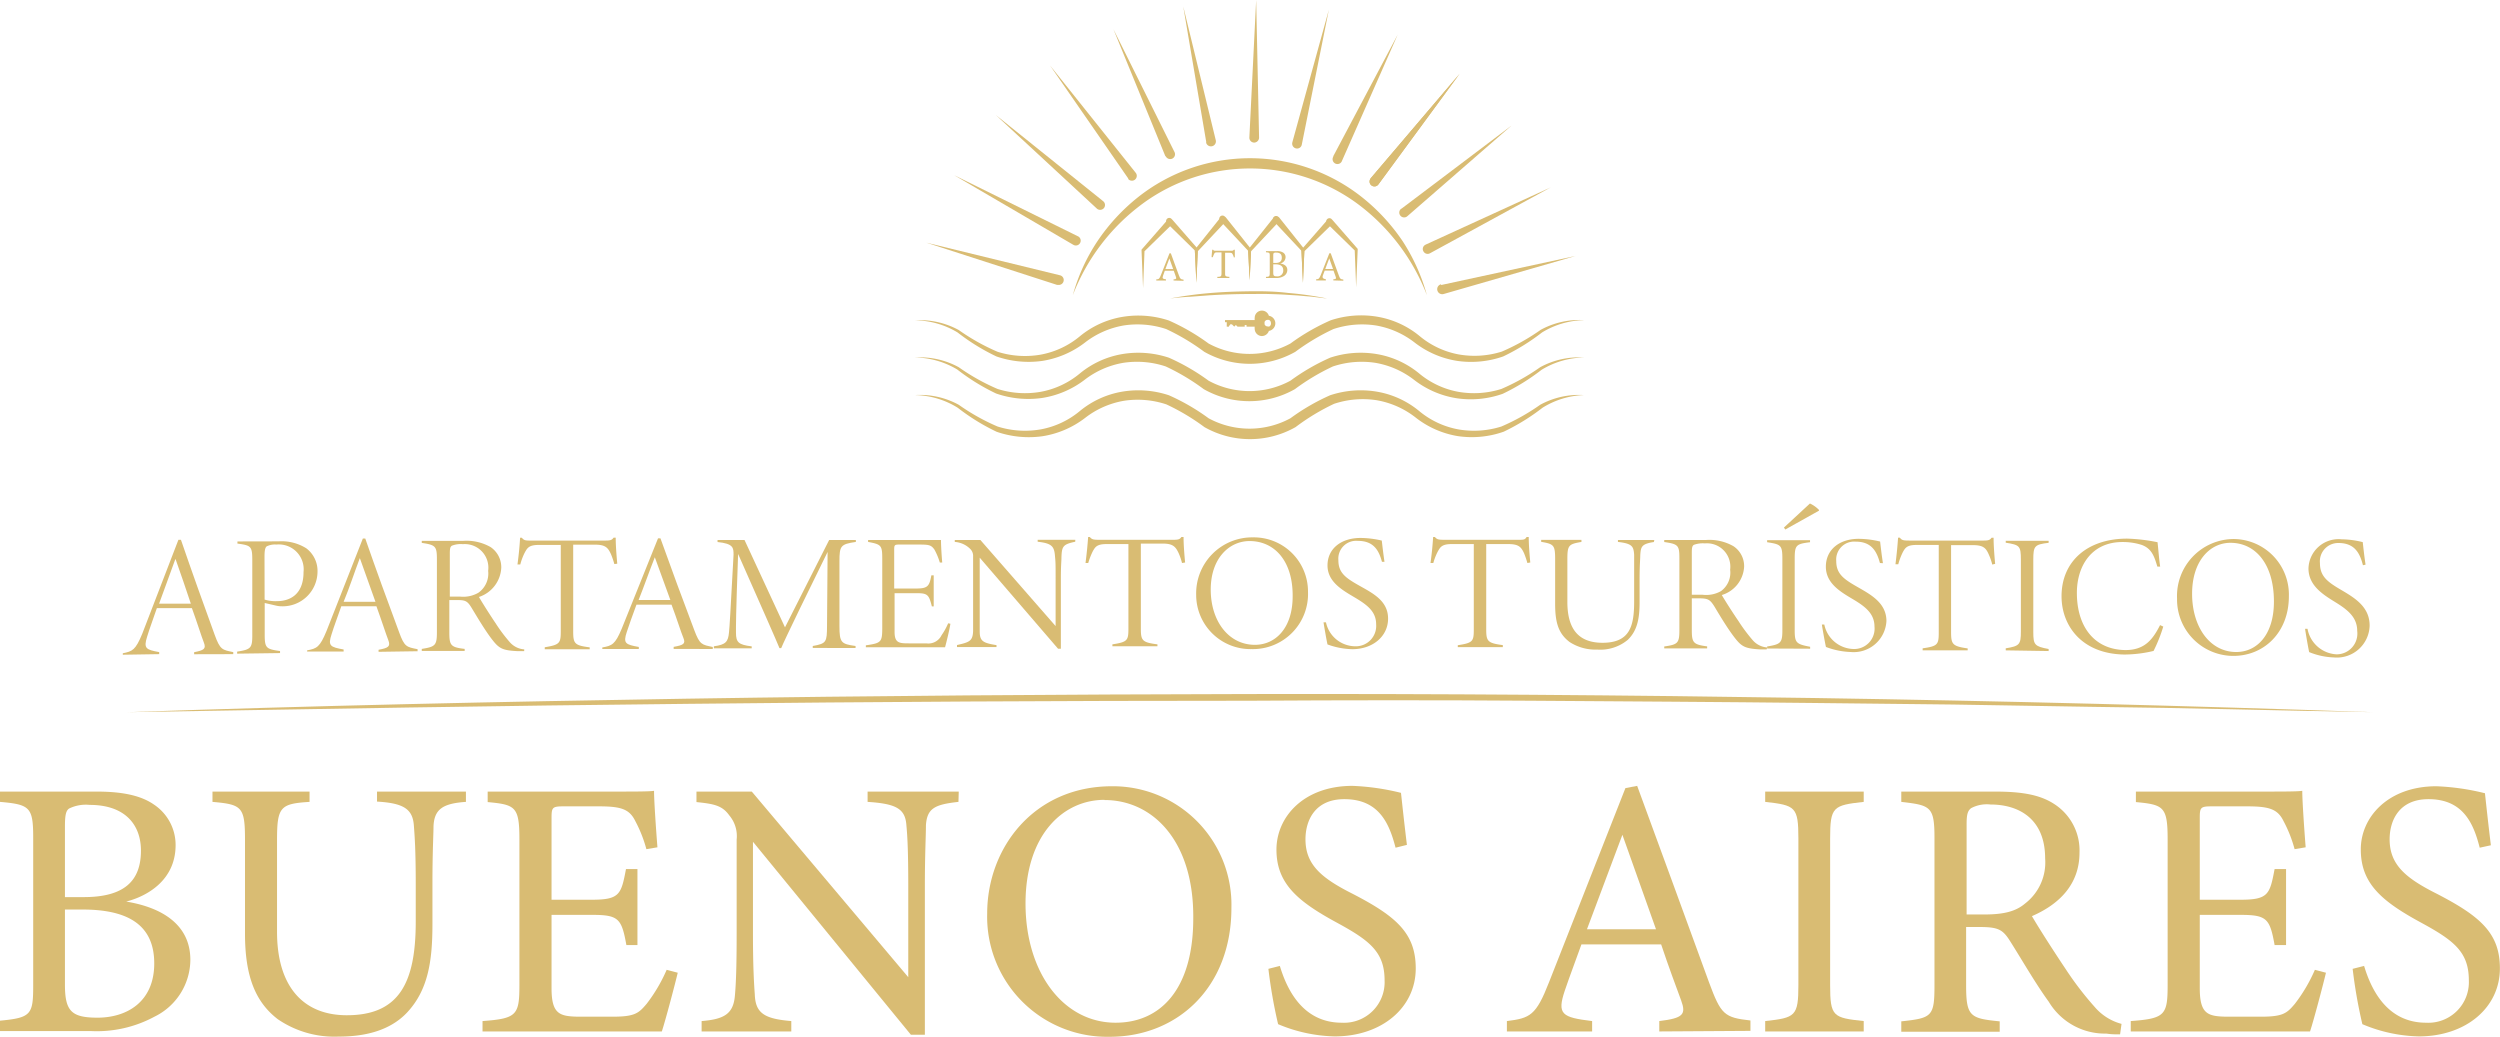 <svg xmlns="http://www.w3.org/2000/svg" viewBox="0 0 257.55 106.83"><defs><style>.cls-1{fill:#d9bc73;}</style></defs><g id="Capa_2" data-name="Capa 2"><g id="Capa_1-2" data-name="Capa 1"><path class="cls-1" d="M110.52,30.41a19.33,19.33,0,0,1,2.53-5.55,20.17,20.17,0,0,1,4.17-4.53,18.58,18.58,0,0,1,23.11,0,20.21,20.21,0,0,1,4.18,4.53A19.89,19.89,0,0,1,147,30.41,21.19,21.19,0,0,0,139.86,21a18.68,18.68,0,0,0-22.17,0A21.18,21.18,0,0,0,110.52,30.41Z"></path><path class="cls-1" d="M108.93,29.36,95.43,25l13.77,3.36a.5.5,0,0,1,.37.61.5.5,0,0,1-.6.37Z"></path><path class="cls-1" d="M110.54,25.2,98.3,18.05,111,24.32a.5.5,0,1,1-.44.89Z"></path><path class="cls-1" d="M113,21.49l-10.41-9.64,11.06,8.88a.5.5,0,0,1,.08.7.51.51,0,0,1-.71.08Z"></path><path class="cls-1" d="M116.24,18.4,108.17,6.74,117,17.8a.5.5,0,0,1-.78.63Z"></path><path class="cls-1" d="M120.05,16.08,114.7,3,121,15.67a.5.5,0,0,1-.23.67.51.51,0,0,1-.67-.23Z"></path><path class="cls-1" d="M124.27,14.65,121.9.67l3.35,13.78a.5.5,0,0,1-1,.23Z"></path><path class="cls-1" d="M128.71,14.16,129.41,0l.3,14.18a.52.52,0,0,1-.49.51.5.5,0,0,1-.51-.49Z"></path><path class="cls-1" d="M133.14,14.65,136.9,1l-2.79,13.9a.49.49,0,0,1-.59.39.5.5,0,0,1-.39-.59Z"></path><path class="cls-1" d="M137.36,16.08,144,3.55l-5.74,13a.5.5,0,1,1-.91-.4Z"></path><path class="cls-1" d="M141.18,18.4l9.19-10.8L142,19a.5.5,0,1,1-.81-.59Z"></path><path class="cls-1" d="M141.18,18.4l9.19-10.8L142,19a.5.5,0,1,1-.81-.59Z"></path><path class="cls-1" d="M144.39,21.49l11.32-8.55L145,22.26a.5.5,0,1,1-.66-.75Z"></path><path class="cls-1" d="M146.87,25.2l12.89-5.9-12.44,6.79a.49.49,0,0,1-.68-.2.48.48,0,0,1,.2-.67Z"></path><path class="cls-1" d="M148.48,29.36l13.87-3-13.63,3.93a.5.5,0,0,1-.28-1Z"></path><path class="cls-1" d="M94.25,33a8.35,8.35,0,0,1,4.52,1,21.63,21.63,0,0,0,4,2.24,9.39,9.39,0,0,0,4.47.29,8.79,8.79,0,0,0,4-1.88,9.32,9.32,0,0,1,4.36-2,10,10,0,0,1,4.82.37,21.82,21.82,0,0,1,4.09,2.37,8.84,8.84,0,0,0,8.43,0A21.82,21.82,0,0,1,137.08,33a10,10,0,0,1,4.82-.37,9.28,9.28,0,0,1,4.36,2,8.78,8.78,0,0,0,4,1.88,9.35,9.35,0,0,0,4.46-.29,21.89,21.89,0,0,0,4-2.24,8.35,8.35,0,0,1,4.52-1,8.62,8.62,0,0,0-4.38,1.27,22.06,22.06,0,0,1-4,2.47,10,10,0,0,1-4.73.46,9.56,9.56,0,0,1-4.38-1.88,9,9,0,0,0-4-1.77,9.38,9.38,0,0,0-4.38.37,22.51,22.51,0,0,0-3.92,2.34,9.51,9.51,0,0,1-9.39,0,22.51,22.51,0,0,0-3.92-2.34,9.37,9.37,0,0,0-4.38-.37,9,9,0,0,0-4,1.77,9.68,9.68,0,0,1-4.38,1.88,10.14,10.14,0,0,1-4.73-.46,21.64,21.64,0,0,1-4-2.47A8.63,8.63,0,0,0,94.25,33Z"></path><path class="cls-1" d="M94.25,36.83a8.35,8.35,0,0,1,4.52,1,21.63,21.63,0,0,0,4,2.24,9.39,9.39,0,0,0,4.47.29,8.79,8.79,0,0,0,4-1.88,9.32,9.32,0,0,1,4.36-2,10,10,0,0,1,4.82.37,21.82,21.82,0,0,1,4.09,2.37,8.84,8.84,0,0,0,8.43,0,21.82,21.82,0,0,1,4.09-2.37,10,10,0,0,1,4.82-.37,9.28,9.28,0,0,1,4.36,2,8.78,8.78,0,0,0,4,1.88,9.35,9.35,0,0,0,4.46-.29,21.89,21.89,0,0,0,4-2.24,8.35,8.35,0,0,1,4.52-1,8.62,8.62,0,0,0-4.38,1.27,22.06,22.06,0,0,1-4,2.47,9.88,9.88,0,0,1-4.73.46,9.56,9.56,0,0,1-4.38-1.88,9,9,0,0,0-4-1.77,9.38,9.38,0,0,0-4.38.37,22.51,22.51,0,0,0-3.92,2.34,9.51,9.51,0,0,1-9.39,0,22.51,22.51,0,0,0-3.92-2.34,9.37,9.37,0,0,0-4.38-.37,9,9,0,0,0-4,1.77A9.68,9.68,0,0,1,107.35,41a10.14,10.14,0,0,1-4.73-.46,21.64,21.64,0,0,1-4-2.47A8.63,8.63,0,0,0,94.25,36.83Z"></path><path class="cls-1" d="M94.25,40.7a8.35,8.35,0,0,1,4.52,1,21.63,21.63,0,0,0,4,2.24,9.39,9.39,0,0,0,4.47.29,8.79,8.79,0,0,0,4-1.88,9.32,9.32,0,0,1,4.36-2,10,10,0,0,1,4.82.37,21.82,21.82,0,0,1,4.09,2.37,8.84,8.84,0,0,0,8.43,0,21.82,21.82,0,0,1,4.09-2.37,10,10,0,0,1,4.82-.37,9.28,9.28,0,0,1,4.36,2,8.78,8.78,0,0,0,4,1.88,9.35,9.35,0,0,0,4.46-.29,21.89,21.89,0,0,0,4-2.24,8.35,8.35,0,0,1,4.52-1A8.62,8.62,0,0,0,158.92,42a22.06,22.06,0,0,1-4,2.47,9.88,9.88,0,0,1-4.73.46A9.56,9.56,0,0,1,145.82,43a9,9,0,0,0-4-1.77,9.38,9.38,0,0,0-4.38.37A22.51,22.51,0,0,0,133.47,44a9.51,9.51,0,0,1-9.39,0,22.51,22.51,0,0,0-3.92-2.34,9.37,9.37,0,0,0-4.38-.37,9,9,0,0,0-4,1.77,9.68,9.68,0,0,1-4.38,1.88,10.14,10.14,0,0,1-4.73-.46,21.64,21.64,0,0,1-4-2.47A8.63,8.63,0,0,0,94.25,40.7Z"></path><path class="cls-1" d="M130,32a.74.74,0,0,0-.74.74.85.85,0,0,0,0,.23H126.2v.22h.18v.46h.23v-.12h.11v-.12h.19l.24.24.17-.17.17.17h.74v-.16h.19v.16h.84a.78.78,0,0,0,0,.22.75.75,0,0,0,.74.75.77.77,0,0,0,.72-.53.79.79,0,0,0,0-1.56A.75.75,0,0,0,130,32Zm.71,1.63-.12,0a.34.34,0,0,1-.31-.21.31.31,0,0,1,0-.13.28.28,0,0,1,0-.13.34.34,0,0,1,.31-.21l.12,0a.34.34,0,0,1,.22.32A.35.35,0,0,1,130.68,33.67Z"></path><path class="cls-1" d="M120.54,30.75a39.4,39.4,0,0,1,4-.55c1.36-.12,2.72-.17,4.08-.19s2.73,0,4.09.17a34.15,34.15,0,0,1,4,.57c-.68-.06-1.35-.18-2-.22l-1-.09-1-.06c-.67-.05-1.35-.07-2-.09s-1.36,0-2,0c-1.35,0-2.71.05-4.07.13l-2,.15C121.89,30.6,121.22,30.67,120.54,30.75Z"></path><path class="cls-1" d="M120.78,22.64l2.62,3,0,0v.06l-.15,3.38-.16-3.38,0,.1-2.86-2.8a.32.32,0,1,1,.45-.46Z"></path><path class="cls-1" d="M120.78,23.08l-2.87,2.8,0-.1-.15,3.9-.16-3.9v-.06l0,0,2.62-3a.32.32,0,1,1,.49.42Z"></path><path class="cls-1" d="M126.28,22.39l2.61,3.28,0,0v.06l-.15,3.12-.16-3.12,0,.1-2.87-3.07a.32.32,0,0,1,0-.46.33.33,0,0,1,.46,0Z"></path><path class="cls-1" d="M126.28,22.81l-2.88,3.07,0-.1-.15,3.38-.16-3.38v-.06l0,0,2.62-3.28a.32.32,0,0,1,.45-.06.33.33,0,0,1,.06.46Z"></path><path class="cls-1" d="M131.77,22.39l2.61,3.28,0,0v.06l-.15,3.38-.16-3.38,0,.1-2.88-3.07a.33.33,0,0,1,.48-.44Z"></path><path class="cls-1" d="M131.77,22.81l-2.88,3.07,0-.1-.15,3.12-.16-3.12v-.06l0,0,2.61-3.28a.33.33,0,0,1,.46-.06.32.32,0,0,1,.05.46Z"></path><path class="cls-1" d="M137.25,22.64l2.62,3,0,0v.06l-.16,3.9-.15-3.9,0,.1-2.87-2.8a.33.33,0,0,1,.46-.46Z"></path><path class="cls-1" d="M137.25,23.08l-2.87,2.8,0-.1-.15,3.38-.16-3.38v-.06l0,0,2.62-3a.33.33,0,0,1,.5.42Z"></path><path class="cls-1" d="M120.9,28.9v-.12c.27,0,.31-.08.25-.24s-.14-.38-.23-.65H120l-.19.53c-.1.28,0,.31.31.36v.12h-1v-.12c.27,0,.33-.07.48-.45l.88-2.23.14,0,.83,2.27c.14.37.17.4.48.44v.12Zm-.43-2.27c-.14.36-.28.75-.41,1.09h.8Z"></path><path class="cls-1" d="M127.12,26.54a1.59,1.59,0,0,0-.14-.36c-.06-.11-.11-.14-.34-.14h-.43v2.07c0,.33,0,.38.44.41v.12h-1.24v-.12c.4,0,.43-.07.43-.41V26h-.38c-.24,0-.3,0-.38.15a2.78,2.78,0,0,0-.14.35h-.12c0-.26.05-.53.06-.77h.1c.06.1.11.1.23.1h1.68a.23.23,0,0,0,.22-.1h.1c0,.2,0,.51,0,.76Z"></path><path class="cls-1" d="M131.88,27.14c.41.07.74.26.74.67a.74.74,0,0,1-.41.66,1.47,1.47,0,0,1-.74.17h-1.05v-.12c.36,0,.39-.08.39-.41V26.4c0-.35,0-.38-.39-.41v-.12h1.12a1.12,1.12,0,0,1,.65.15.55.55,0,0,1,.25.48A.67.67,0,0,1,131.88,27.14Zm-.49-.05c.47,0,.66-.19.66-.54s-.18-.53-.59-.53a.43.43,0,0,0-.24.05s-.05.07-.05.2v.82Zm-.22,1c0,.31.07.38.38.38a.59.59,0,0,0,.65-.62c0-.44-.3-.62-.82-.62h-.21Z"></path><path class="cls-1" d="M137.36,28.89v-.12c.28,0,.31-.08.25-.24s-.14-.38-.23-.65h-.91c-.07.19-.14.36-.2.53s0,.31.32.36v.12h-1v-.12c.26,0,.33-.07.48-.45l.88-2.23.14,0,.83,2.27c.13.37.17.4.47.44v.12Zm-.42-2.27c-.14.36-.28.75-.41,1.09h.8Z"></path><path class="cls-1" d="M13,92.88c3.65.6,6.61,2.35,6.61,6a6.56,6.56,0,0,1-3.68,5.85,12.51,12.51,0,0,1-6.58,1.49H0v-1.07c3.23-.3,3.42-.64,3.42-3.65V86.3c0-3.15-.34-3.42-3.42-3.69V81.55H10c2.85,0,4.64.49,5.85,1.33a5,5,0,0,1,2.24,4.26C18.05,90.71,15.13,92.34,13,92.88Zm-4.37-.46c4.18,0,5.89-1.67,5.89-4.79,0-2.66-1.63-4.71-5.28-4.71a3.92,3.92,0,0,0-2.13.38c-.31.23-.42.64-.42,1.86v7.26Zm-1.94,9c0,2.73.65,3.42,3.35,3.42,3,0,5.85-1.6,5.85-5.59s-2.74-5.55-7.38-5.55H6.69Z"></path><path class="cls-1" d="M48,82.61c-2.39.16-3.26.76-3.34,2.51,0,.88-.11,2.47-.11,6V95.2c0,3.87-.46,6.84-2.66,9.16-1.79,1.86-4.38,2.43-7,2.43A10.33,10.33,0,0,1,28.62,105c-2.28-1.75-3.38-4.37-3.38-8.82V86.53c0-3.42-.31-3.65-3.35-3.92V81.55h10v1.06c-3,.19-3.35.5-3.35,3.92V96c0,5.55,2.63,8.59,7.19,8.59,5.39,0,7.1-3.34,7.1-9.65V91.09c0-3.5-.11-4.94-.19-6-.11-1.71-1-2.35-3.8-2.51V81.55H48Z"></path><path class="cls-1" d="M69.82,100.21c-.23,1-1.26,4.91-1.64,6.05H49.71v-1.07c3.53-.26,3.8-.61,3.8-3.72v-15c0-3.38-.42-3.57-3.27-3.84V81.55H61.87c3.58,0,5.06,0,5.51-.08,0,1,.19,3.8.35,5.82l-1.14.19a13.55,13.55,0,0,0-1.14-2.89c-.61-1.25-1.49-1.52-3.77-1.52H58.07c-1.18,0-1.25.11-1.25,1.22v8.4H61c2.85,0,3-.57,3.49-3.16h1.18v7.83H64.53c-.49-2.73-.8-3.11-3.53-3.11H56.82v7.56c0,2.66.83,2.89,2.73,2.93h3.54c2.32,0,2.7-.35,3.53-1.33a16.39,16.39,0,0,0,2.06-3.5Z"></path><path class="cls-1" d="M98.74,82.61c-2.43.27-3.23.65-3.35,2.4,0,1.21-.11,2.81-.11,6.35V106.6H93.84L77.57,86.72v9.5c0,3.42.11,5.13.19,6.24.07,1.93,1,2.5,3.76,2.73v1.07H72.28v-1.07c2.36-.19,3.27-.76,3.43-2.62.11-1.22.18-2.93.18-6.39V86.49A3.3,3.3,0,0,0,75.13,84c-.72-1-1.52-1.18-3.38-1.37V81.55h5.7l16.12,19.12V91.36c0-3.54-.08-5.17-.19-6.31-.11-1.71-1-2.25-4-2.44V81.55h9.39Z"></path><path class="cls-1" d="M114.55,81a12.21,12.21,0,0,1,12.31,12.54c0,8.17-5.55,13.27-12.54,13.27a12.37,12.37,0,0,1-12.62-12.7C101.7,87.33,106.53,81,114.55,81Zm-.76,1.4c-4.26,0-8.14,3.58-8.14,10.68s3.88,12.28,9.28,12.28c4.6,0,8-3.42,8-10.75C123,86.64,118.76,82.42,113.79,82.42Z"></path><path class="cls-1" d="M143.77,87.33c-.65-2.51-1.71-5-5.28-5-3,0-4,2.16-4,4.14,0,2.62,1.67,4,4.82,5.59,4.56,2.35,6.54,4.1,6.54,7.71,0,4-3.46,7-8.36,7a15.85,15.85,0,0,1-5.82-1.26,51.51,51.51,0,0,1-1-5.7l1.18-.3c.76,2.54,2.43,5.85,6.38,5.85a4.18,4.18,0,0,0,4.41-4.37c0-2.93-1.56-4.11-4.9-5.93-4-2.17-6.24-4-6.24-7.53,0-3.38,2.82-6.57,7.83-6.57a24.55,24.55,0,0,1,5,.72c.15,1.37.31,2.89.61,5.36Z"></path><path class="cls-1" d="M170.94,106.26v-1.07c2.47-.3,2.78-.68,2.25-2.13s-1.26-3.38-2.06-5.77h-8.21c-.61,1.71-1.18,3.19-1.71,4.75-.83,2.47-.3,2.77,2.81,3.15v1.07h-8.78v-1.07c2.4-.3,3-.57,4.34-4l7.87-20,1.21-.23c2.4,6.5,5,13.68,7.41,20.26,1.22,3.3,1.56,3.61,4.26,3.91v1.07ZM167.14,86c-1.22,3.27-2.51,6.72-3.65,9.73h7.11Z"></path><path class="cls-1" d="M181.85,106.26v-1.07c3.11-.34,3.42-.49,3.42-3.72V86.38c0-3.27-.31-3.42-3.42-3.77V81.55H192v1.06c-3.16.35-3.46.5-3.46,3.77v15.09c0,3.27.3,3.38,3.46,3.72v1.07Z"></path><path class="cls-1" d="M218.41,106.56c-.49,0-.91,0-1.41-.08a6.75,6.75,0,0,1-5.93-3.27c-1.4-1.93-2.77-4.33-4-6.27-.76-1.21-1.25-1.44-3.19-1.44h-1.33v6c0,3.23.42,3.42,3.46,3.72v1.07H195.87v-1.07c3.16-.34,3.42-.49,3.42-3.72V86.3c0-3.23-.42-3.34-3.42-3.69V81.55h9.69c2.78,0,4.64.34,6.08,1.29a5.68,5.68,0,0,1,2.59,5c0,3.27-2.09,5.32-4.9,6.54.68,1.18,2.31,3.72,3.46,5.43a33.19,33.19,0,0,0,3,3.92,5.49,5.49,0,0,0,2.77,1.75Zm-14-12.35c2,0,3.24-.31,4.19-1.11a5.34,5.34,0,0,0,2.09-4.67c0-4.07-2.7-5.55-5.63-5.55a3.43,3.43,0,0,0-2,.38c-.35.27-.46.65-.46,1.63v9.32Z"></path><path class="cls-1" d="M239.62,100.21c-.23,1-1.26,4.91-1.64,6.05H219.51v-1.07c3.53-.26,3.8-.61,3.8-3.72v-15c0-3.38-.42-3.57-3.27-3.84V81.55h11.63c3.58,0,5.06,0,5.51-.08,0,1,.19,3.8.35,5.82l-1.14.19a13.55,13.55,0,0,0-1.14-2.89c-.61-1.25-1.49-1.52-3.77-1.52h-3.61c-1.18,0-1.25.11-1.25,1.22v8.4h4.22c2.85,0,3-.57,3.49-3.16h1.18v7.83h-1.18c-.49-2.73-.8-3.11-3.53-3.11h-4.18v7.56c0,2.66.83,2.89,2.73,2.93h3.54c2.32,0,2.7-.35,3.53-1.33a16.39,16.39,0,0,0,2.06-3.5Z"></path><path class="cls-1" d="M255.46,87.33c-.64-2.51-1.71-5-5.28-5-3,0-4,2.16-4,4.14,0,2.62,1.67,4,4.83,5.59,4.56,2.35,6.53,4.1,6.53,7.71,0,4-3.46,7-8.36,7a15.75,15.75,0,0,1-5.81-1.26,51.15,51.15,0,0,1-1-5.7l1.18-.3c.76,2.54,2.43,5.85,6.38,5.85a4.18,4.18,0,0,0,4.41-4.37c0-2.93-1.56-4.11-4.9-5.93-4-2.17-6.23-4-6.23-7.53C243.19,84.21,246,81,251,81a24.54,24.54,0,0,1,5,.72c.15,1.37.31,2.89.61,5.36Z"></path><path class="cls-1" d="M20,67.4v-.21c1-.2,1.26-.34,1-1s-.69-2.06-1.23-3.54l-3.61,0c-.39,1.15-.74,2.07-1,2.93-.39,1.23-.12,1.35,1.24,1.6v.21l-3.75.06V67.3c1-.2,1.31-.33,2-2q1.86-4.86,3.73-9.69l.26,0c1.11,3.24,2.28,6.5,3.48,9.8.56,1.54.78,1.54,1.91,1.77v.21Zm-1.94-9.79c-.57,1.53-1.11,3.09-1.67,4.58l3.27,0Q18.9,59.9,18.09,57.61Z"></path><path class="cls-1" d="M28.7,55.77a4.79,4.79,0,0,1,2.86.72,2.92,2.92,0,0,1,1.15,2.44A3.59,3.59,0,0,1,29,62.46a2.48,2.48,0,0,1-.52-.06l-1.21-.28v3.27c0,1.38.16,1.48,1.58,1.68v.21l-4.42.06v-.21c1.44-.22,1.57-.38,1.56-1.78,0-2.53,0-5.07,0-7.6,0-1.47-.11-1.56-1.53-1.75v-.22Zm-1.44,6a3.83,3.83,0,0,0,1.28.16c1.22,0,2.73-.59,2.73-3a2.56,2.56,0,0,0-2.8-2.83,1.87,1.87,0,0,0-1,.19c-.15.13-.22.39-.22,1.07Z"></path><path class="cls-1" d="M39,67.15v-.21c1-.19,1.26-.33,1-1s-.68-2-1.22-3.48l-3.62,0c-.39,1.13-.73,2-1,2.88-.4,1.21-.13,1.32,1.24,1.57v.21l-3.76,0V67c1-.19,1.31-.32,2-2q1.88-4.77,3.74-9.52l.25,0c1.11,3.2,2.28,6.41,3.49,9.66.55,1.52.77,1.51,1.9,1.74v.21Zm-1.94-9.63C36.5,59,36,60.55,35.4,62l3.28,0Q37.87,59.76,37.08,57.52Z"></path><path class="cls-1" d="M54,67.08h-.7c-1.51-.08-1.87-.25-2.59-1.18s-1.46-2.18-2.09-3.22c-.46-.77-.66-.87-1.58-.86h-.75v3.32c0,1.35.14,1.54,1.58,1.71v.21l-4.42,0v-.21c1.4-.22,1.56-.36,1.56-1.75V57.63c0-1.35-.13-1.49-1.56-1.7v-.21H47.7a5,5,0,0,1,2.84.64,2.5,2.5,0,0,1,1.1,2.14,3.34,3.34,0,0,1-2.3,3c.34.59,1.17,1.9,1.7,2.68a16.45,16.45,0,0,0,1.5,2,2.18,2.18,0,0,0,1.47.72Zm-6.62-5.62a3.11,3.11,0,0,0,1.91-.4,2.42,2.42,0,0,0,1-2.25,2.43,2.43,0,0,0-2.61-2.75,2.46,2.46,0,0,0-1.13.16c-.16.11-.21.26-.21.82v4.42Z"></path><path class="cls-1" d="M63.29,58.11a8.6,8.6,0,0,0-.34-1c-.31-.69-.58-1-1.66-1H59.05V65c0,1.3.12,1.49,1.7,1.69v.2l-4.63,0v-.21c1.58-.26,1.65-.43,1.65-1.71V56.14H55.49c-1,0-1.17.32-1.42.77a6.06,6.06,0,0,0-.47,1.24h-.29c.13-.94.22-1.88.27-2.75h.18c.22.26.33.3,1,.29h7.61c.52,0,.68-.06.84-.3h.22c0,.71.07,1.73.16,2.68Z"></path><path class="cls-1" d="M69.4,66.85v-.21c1-.18,1.26-.31,1-.93s-.68-2-1.22-3.42l-3.61,0c-.4,1.11-.74,2-1,2.82-.39,1.18-.13,1.29,1.24,1.54v.21l-3.76,0V66.7c1-.18,1.32-.3,2-1.93q1.88-4.66,3.74-9.31l.25,0q1.68,4.69,3.49,9.47c.56,1.49.77,1.49,1.9,1.72v.21Zm-1.94-9.44c-.58,1.46-1.11,3-1.67,4.4l3.27,0Z"></path><path class="cls-1" d="M83.73,66.75v-.2c1.42-.25,1.46-.41,1.47-2.08l.06-7.61C83.71,60,80.78,66,80.48,66.77H80.3c-.2-.53-2.18-5-4.26-9.7-.24,6.54-.22,7.4-.22,8.1,0,1,.25,1.25,1.62,1.42v.2l-3.9,0v-.21c1.24-.16,1.47-.47,1.56-1.42.07-.72.13-1.7.47-8,0-.72,0-1.15-1.65-1.32v-.21H76.7l4.17,9,4.55-9h2.75v.2c-1.57.23-1.69.4-1.69,2l0,6.66c0,1.73.18,1.85,1.66,2.06v.21Z"></path><path class="cls-1" d="M97.91,64.26c-.08.57-.41,1.91-.55,2.42l-8.16,0v-.2c1.58-.22,1.68-.34,1.69-1.73V57.66c0-1.47-.06-1.57-1.46-1.83v-.2h5.09c1.54,0,2.08,0,2.42,0,0,.6.08,1.83.13,2.32l-.25,0a6.76,6.76,0,0,0-.56-1.34c-.34-.47-.56-.51-1.62-.51h-2c-.48,0-.52.05-.52.53v4h2.23c1.22,0,1.39-.22,1.6-1.36h.24c0,1.06,0,2.13,0,3.2H96c-.3-1.19-.43-1.36-1.56-1.36H92.16v4c0,1.14.49,1.17,1.49,1.17h1.78A1.51,1.51,0,0,0,97,65.44a6.6,6.6,0,0,0,.68-1.23Z"></path><path class="cls-1" d="M110.77,55.81c-1.28.27-1.38.48-1.42,1.63,0,.44-.06.75-.06,2.23v7.16H109l-8.07-9.38v4.88c0,1.64,0,2.16,0,2.71,0,1,.32,1.2,1.73,1.42v.2l-4.07,0v-.21c1.33-.29,1.62-.44,1.66-1.45,0-.44,0-1.07,0-2.69v-5a1,1,0,0,0-.25-.71,2.49,2.49,0,0,0-1.64-.77v-.2H101l7.75,8.87V59.67c0-1.48,0-1.72-.06-2.3-.07-1.08-.3-1.39-1.79-1.56v-.2h3.88Z"></path><path class="cls-1" d="M121.77,58a6,6,0,0,0-.34-1c-.31-.67-.58-1-1.65-1h-2.25v8.72c0,1.27.12,1.46,1.71,1.66v.2H114.6v-.2c1.58-.24,1.65-.41,1.65-1.67V56.05H114c-1,0-1.17.3-1.42.74a7.54,7.54,0,0,0-.47,1.21h-.28c.12-.92.21-1.83.27-2.68h.17c.22.25.33.29,1,.29h7.6c.52,0,.68-.05.84-.29h.22c0,.7.07,1.7.16,2.63Z"></path><path class="cls-1" d="M129.07,55.36a5.58,5.58,0,0,1,5.68,5.6,5.68,5.68,0,0,1-5.82,5.91,5.59,5.59,0,0,1-5.7-5.59A5.77,5.77,0,0,1,129.07,55.36Zm-.34.38c-2.08,0-4,1.76-4,5s1.84,5.69,4.55,5.69c2.12,0,3.89-1.72,3.89-5C133.2,57.82,131.32,55.74,128.73,55.74Z"></path><path class="cls-1" d="M142.37,57.88c-.32-1.19-.86-2.16-2.49-2.16a1.84,1.84,0,0,0-2,2c0,1.31.77,1.83,2.17,2.62S143,61.9,143,63.73s-1.58,3.15-3.69,3.15a7.88,7.88,0,0,1-2.55-.49c-.11-.46-.37-2-.41-2.28l.25,0a3.11,3.11,0,0,0,3,2.47,2.1,2.1,0,0,0,2.17-2.27c0-1.31-.93-2-2.19-2.75s-2.82-1.6-2.82-3.31,1.38-2.83,3.41-2.83a9.81,9.81,0,0,1,2.18.27c.07.59.16,1.39.28,2.19Z"></path><path class="cls-1" d="M157.35,58a8.75,8.75,0,0,0-.34-1c-.31-.68-.58-.95-1.66-.95h-2.24v8.74c0,1.27.12,1.46,1.71,1.67v.21l-4.64,0v-.2c1.58-.24,1.65-.41,1.65-1.66V56.05h-2.28c-1,0-1.17.31-1.42.75a6,6,0,0,0-.47,1.2h-.29c.13-.91.22-1.83.27-2.68h.18c.22.25.33.29,1,.29h7.61c.52,0,.68,0,.84-.29h.22c0,.7.07,1.7.16,2.63Z"></path><path class="cls-1" d="M170.38,55.84c-1.27.2-1.34.47-1.4,1.36,0,.41-.07,1-.07,2.51V62c0,1.59-.18,2.92-1.22,3.92a4.44,4.44,0,0,1-3.15,1,4.88,4.88,0,0,1-2.84-.78c-1.15-.87-1.49-2-1.49-3.94V57.65c0-1.49-.11-1.6-1.44-1.83v-.2h4.15v.21c-1.33.23-1.45.33-1.45,1.82V62c0,2.63,1,4.21,3.61,4.22,2.81,0,3.27-1.67,3.27-4.26V59.69c0-1.53,0-2,0-2.54-.06-.87-.2-1.15-1.67-1.32v-.2h3.75Z"></path><path class="cls-1" d="M182,66.9c-.14,0-.57,0-.7,0-1.51-.09-1.87-.27-2.59-1.2s-1.46-2.16-2.08-3.2c-.47-.75-.67-.85-1.59-.86h-.75v3.25c0,1.32.14,1.51,1.58,1.7v.21l-4.42,0v-.2c1.4-.2,1.56-.34,1.56-1.69V57.5c0-1.32-.12-1.45-1.56-1.66v-.21h4.29a5,5,0,0,1,2.84.64,2.46,2.46,0,0,1,1.1,2.11,3.23,3.23,0,0,1-2.3,2.92c.34.59,1.17,1.89,1.71,2.67a17.17,17.17,0,0,0,1.49,2,2.17,2.17,0,0,0,1.47.73A1.6,1.6,0,0,1,182,66.9Zm-6.61-5.63a3.09,3.09,0,0,0,1.9-.37,2.35,2.35,0,0,0,.95-2.21,2.41,2.41,0,0,0-2.6-2.71,2.7,2.7,0,0,0-1.14.15c-.16.11-.21.26-.21.81v4.33Z"></path><path class="cls-1" d="M182.05,66.81V66.6c1.42-.23,1.57-.38,1.57-1.7V57.6c0-1.43-.13-1.52-1.57-1.74v-.21h4.42v.21c-1.45.18-1.58.3-1.58,1.73v7.31c0,1.3.13,1.46,1.59,1.73v.2Zm1.73-12.46,2.68-2.48a3.14,3.14,0,0,1,.93.66v.08l-3.47,1.94Z"></path><path class="cls-1" d="M193.67,58c-.33-1.21-.87-2.2-2.5-2.2a1.85,1.85,0,0,0-2,2c0,1.32.77,1.86,2.17,2.66s3,1.66,3,3.52a3.38,3.38,0,0,1-3.68,3.19,7.93,7.93,0,0,1-2.55-.52c-.11-.47-.38-2-.42-2.31l.25,0a3.15,3.15,0,0,0,3,2.52,2.1,2.1,0,0,0,2.17-2.3c0-1.33-.93-2.06-2.19-2.81s-2.82-1.63-2.82-3.37,1.38-2.88,3.41-2.87a9.63,9.63,0,0,1,2.18.28c.07.6.16,1.42.29,2.23Z"></path><path class="cls-1" d="M205.24,58.16a5.61,5.61,0,0,0-.34-1c-.3-.7-.57-1-1.65-1H201v8.92c0,1.3.13,1.49,1.71,1.72V67l-4.64,0v-.21c1.58-.22,1.66-.4,1.66-1.68V56.14h-2.29c-1,0-1.17.31-1.42.76a6.83,6.83,0,0,0-.46,1.23h-.29c.12-.94.21-1.87.27-2.74h.18c.21.26.32.3,1,.3l7.6,0c.52,0,.68-.05.85-.29h.21c0,.71.07,1.74.16,2.69Z"></path><path class="cls-1" d="M206.63,67v-.21c1.42-.23,1.56-.39,1.56-1.73V57.68c0-1.45-.12-1.54-1.56-1.77v-.2h4.42v.21c-1.45.18-1.58.31-1.58,1.76V65.1c0,1.33.13,1.49,1.58,1.76v.21Z"></path><path class="cls-1" d="M222.86,64.55a15.77,15.77,0,0,1-1,2.51,13.17,13.17,0,0,1-3,.37c-4.42-.06-6.48-3-6.48-6,0-3.65,2.72-5.95,6.78-5.94a18.36,18.36,0,0,1,3.11.37c.09.81.16,1.79.27,2.51l-.29,0c-.32-1.08-.59-1.85-1.6-2.23a6.35,6.35,0,0,0-2-.3c-3.18,0-4.69,2.47-4.69,5.24,0,3.48,1.8,5.85,5,5.89,2,0,2.82-1.1,3.57-2.57Z"></path><path class="cls-1" d="M230.13,55.53a5.73,5.73,0,0,1,5.67,5.9c0,3.75-2.6,6.19-5.82,6.14a5.81,5.81,0,0,1-5.7-5.9A5.87,5.87,0,0,1,230.13,55.53Zm-.35.39c-2.08,0-3.95,1.83-3.95,5.25s1.83,6,4.55,6c2.12,0,3.88-1.76,3.88-5.2C234.26,58.12,232.37,55.92,229.78,55.92Z"></path><path class="cls-1" d="M243.43,58.23c-.32-1.26-.86-2.28-2.5-2.29A1.89,1.89,0,0,0,239,58c0,1.38.77,1.94,2.18,2.77s2.94,1.74,2.94,3.68a3.38,3.38,0,0,1-3.68,3.28,7.41,7.41,0,0,1-2.55-.55c-.11-.49-.38-2.06-.42-2.4l.25,0a3.21,3.21,0,0,0,3,2.63A2.14,2.14,0,0,0,242.84,65c0-1.38-.94-2.15-2.2-2.93s-2.82-1.71-2.82-3.51a3.1,3.1,0,0,1,3.42-3,9.35,9.35,0,0,1,2.17.29c.07.63.16,1.47.29,2.32Z"></path><path class="cls-1" d="M13.09,73.37c19-.66,38.28-1.08,57.59-1.39s38.71-.44,58.11-.48,38.8.11,58.13.41,38.54.8,57.54,1.46c-9.65-.16-19.19-.45-28.85-.55l-14.43-.24-14.47-.16c-9.64-.11-19.29-.16-28.94-.23s-19.31-.06-29,0q-29,0-57.91.32-14.47.15-28.92.38T13.09,73.37Z"></path></g></g></svg>